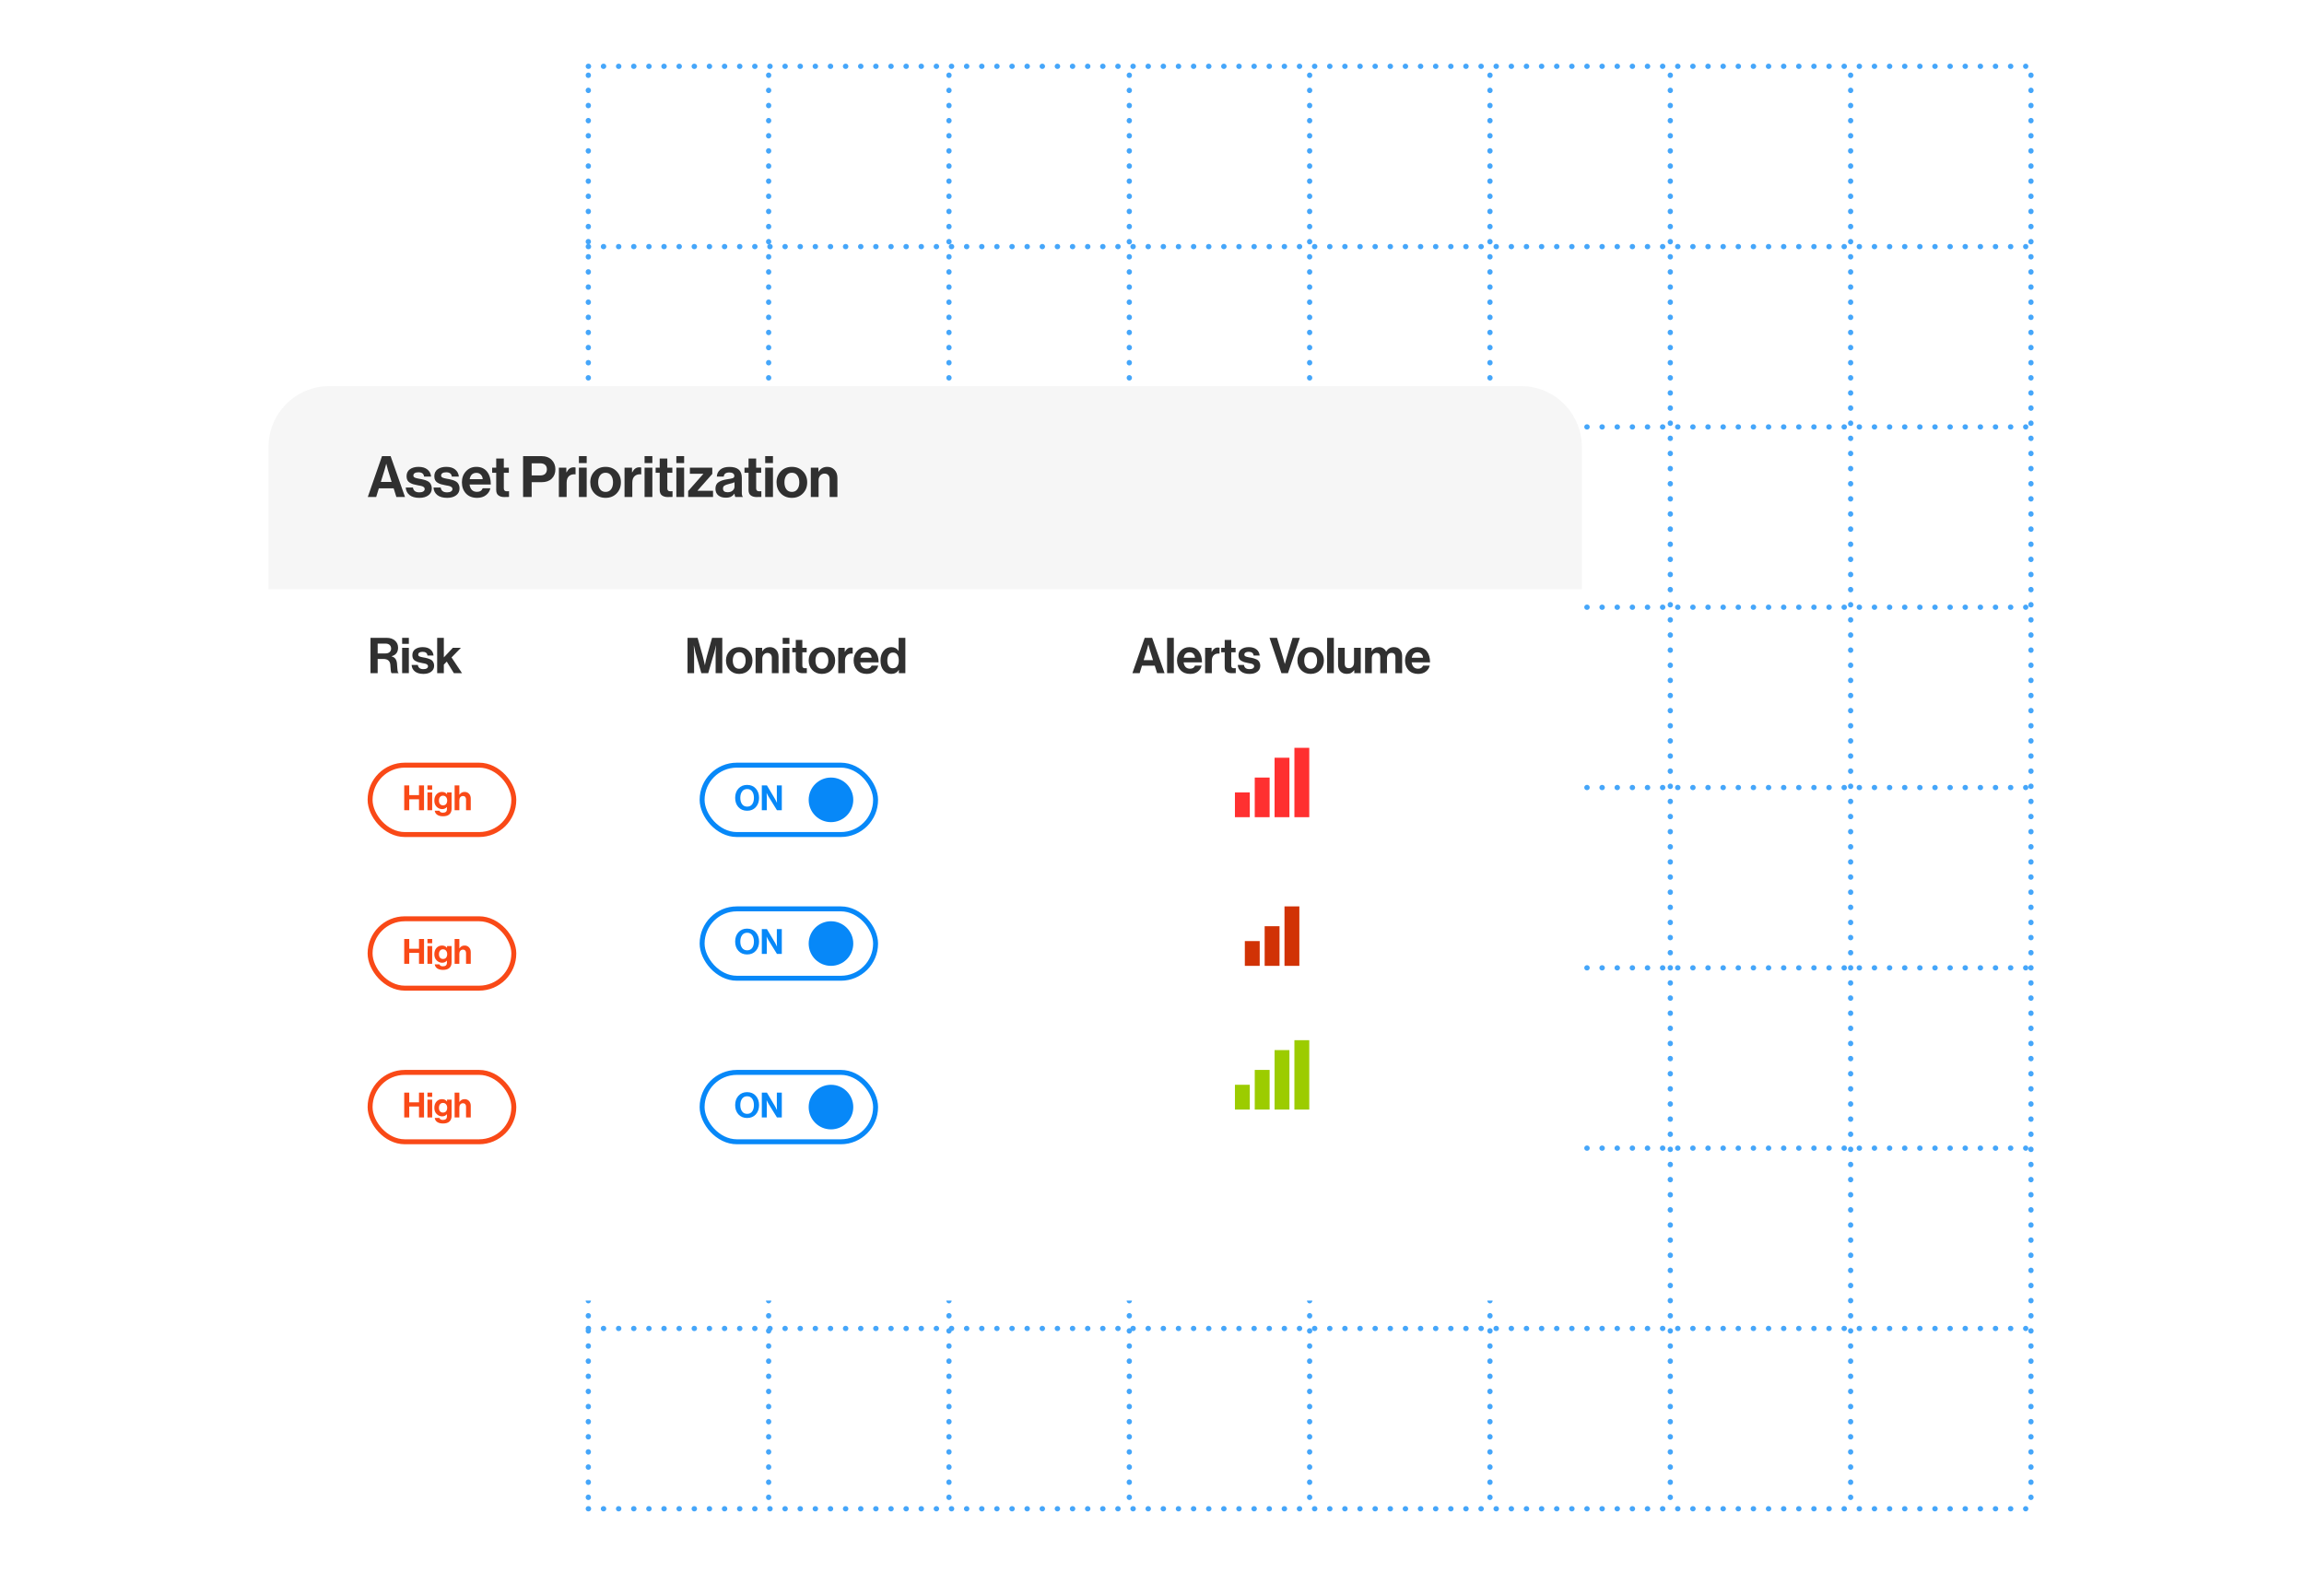 <svg width="635" height="440" viewBox="0 0 635 440" fill="none" xmlns="http://www.w3.org/2000/svg">
<g opacity="0.75">
<line x1="162.144" y1="18.275" x2="558.299" y2="18.275" stroke="#0788F8" stroke-width="1.451" stroke-linecap="round" stroke-dasharray="0.05 4.12"/>
<line x1="162.144" y1="67.975" x2="558.299" y2="67.975" stroke="#0788F8" stroke-width="1.451" stroke-linecap="round" stroke-dasharray="0.05 4.12"/>
<line x1="162.144" y1="117.676" x2="558.299" y2="117.676" stroke="#0788F8" stroke-width="1.451" stroke-linecap="round" stroke-dasharray="0.05 4.12"/>
<line x1="162.144" y1="167.376" x2="558.299" y2="167.376" stroke="#0788F8" stroke-width="1.451" stroke-linecap="round" stroke-dasharray="0.05 4.12"/>
<line x1="162.144" y1="217.077" x2="558.299" y2="217.078" stroke="#0788F8" stroke-width="1.451" stroke-linecap="round" stroke-dasharray="0.05 4.12"/>
<line x1="162.144" y1="266.778" x2="558.299" y2="266.778" stroke="#0788F8" stroke-width="1.451" stroke-linecap="round" stroke-dasharray="0.05 4.12"/>
<line x1="162.144" y1="316.479" x2="558.299" y2="316.479" stroke="#0788F8" stroke-width="1.451" stroke-linecap="round" stroke-dasharray="0.05 4.12"/>
<line x1="162.144" y1="366.179" x2="558.299" y2="366.179" stroke="#0788F8" stroke-width="1.451" stroke-linecap="round" stroke-dasharray="0.05 4.12"/>
<line x1="162.144" y1="415.88" x2="558.299" y2="415.88" stroke="#0788F8" stroke-width="1.451" stroke-linecap="round" stroke-dasharray="0.05 4.12"/>
<line x1="559.75" y1="20.72" x2="559.75" y2="415.881" stroke="#0788F8" stroke-width="1.451" stroke-linecap="round" stroke-dasharray="0.05 4.12"/>
<line x1="510.049" y1="20.72" x2="510.049" y2="415.881" stroke="#0788F8" stroke-width="1.451" stroke-linecap="round" stroke-dasharray="0.05 4.12"/>
<line x1="460.348" y1="20.72" x2="460.348" y2="415.881" stroke="#0788F8" stroke-width="1.451" stroke-linecap="round" stroke-dasharray="0.05 4.12"/>
<line x1="410.648" y1="20.72" x2="410.648" y2="415.881" stroke="#0788F8" stroke-width="1.451" stroke-linecap="round" stroke-dasharray="0.05 4.12"/>
<line x1="360.947" y1="20.72" x2="360.947" y2="415.881" stroke="#0788F8" stroke-width="1.451" stroke-linecap="round" stroke-dasharray="0.05 4.12"/>
<line x1="311.246" y1="20.72" x2="311.246" y2="415.881" stroke="#0788F8" stroke-width="1.451" stroke-linecap="round" stroke-dasharray="0.05 4.12"/>
<line x1="261.546" y1="20.72" x2="261.546" y2="415.881" stroke="#0788F8" stroke-width="1.451" stroke-linecap="round" stroke-dasharray="0.05 4.12"/>
<line x1="211.845" y1="20.72" x2="211.845" y2="415.881" stroke="#0788F8" stroke-width="1.451" stroke-linecap="round" stroke-dasharray="0.05 4.12"/>
<line x1="162.145" y1="20.72" x2="162.145" y2="415.881" stroke="#0788F8" stroke-width="1.451" stroke-linecap="round" stroke-dasharray="0.05 4.12"/>
</g>
<g filter="url(#filter0_d_960_1417)">
<path d="M419.176 106.419H90.793C81.519 106.419 74 113.938 74 123.212V336.858C74 346.132 81.519 353.651 90.793 353.651H419.176C428.451 353.651 435.969 346.132 435.969 336.858V123.212C435.969 113.938 428.451 106.419 419.176 106.419Z" fill="white"/>
</g>
<path d="M125.088 185.551L123.127 182.365L122.324 183.196V185.551H120.486V175.816H122.324V181.208L124.802 178.567H127.021L124.448 181.222L127.334 185.551H125.088Z" fill="#303030"/>
<path d="M116.71 185.756C115.711 185.756 114.931 185.538 114.368 185.102C113.805 184.657 113.496 184.054 113.442 183.291H115.157C115.275 184.063 115.784 184.448 116.682 184.448C117.091 184.448 117.404 184.376 117.622 184.231C117.849 184.085 117.962 183.89 117.962 183.645C117.962 183.554 117.944 183.473 117.908 183.4C117.881 183.327 117.826 183.264 117.744 183.209C117.672 183.146 117.604 183.096 117.54 183.06C117.486 183.023 117.386 182.987 117.241 182.951C117.095 182.914 116.982 182.887 116.9 182.869C116.828 182.851 116.696 182.828 116.505 182.801C116.324 182.765 116.197 182.737 116.124 182.719C115.743 182.647 115.43 182.574 115.185 182.501C114.949 182.42 114.699 182.306 114.436 182.161C114.173 182.007 113.973 181.803 113.837 181.548C113.71 181.285 113.646 180.972 113.646 180.609C113.646 179.883 113.909 179.329 114.436 178.948C114.971 178.567 115.657 178.376 116.492 178.376C117.39 178.376 118.094 178.585 118.602 179.002C119.12 179.411 119.415 179.974 119.487 180.691H117.812C117.74 180.01 117.291 179.669 116.465 179.669C116.092 179.669 115.797 179.738 115.58 179.874C115.371 180.01 115.266 180.2 115.266 180.446C115.266 180.527 115.28 180.604 115.307 180.677C115.344 180.741 115.398 180.8 115.471 180.854C115.552 180.899 115.629 180.94 115.702 180.977C115.775 181.004 115.879 181.036 116.015 181.072C116.151 181.099 116.269 181.126 116.369 181.154C116.469 181.172 116.605 181.199 116.778 181.235C116.95 181.262 117.086 181.285 117.186 181.303C117.477 181.367 117.713 181.426 117.894 181.48C118.085 181.526 118.303 181.607 118.548 181.725C118.793 181.834 118.983 181.961 119.12 182.107C119.265 182.243 119.387 182.433 119.487 182.678C119.596 182.914 119.651 183.191 119.651 183.509C119.651 184.199 119.378 184.748 118.834 185.156C118.298 185.556 117.59 185.756 116.71 185.756Z" fill="#303030"/>
<path d="M110.833 185.551V178.567H112.684V185.551H110.833ZM110.833 177.477V175.816H112.684V177.477H110.833Z" fill="#303030"/>
<path d="M102.114 185.551V175.816H106.58C107.515 175.816 108.268 176.066 108.84 176.565C109.421 177.064 109.711 177.718 109.711 178.526C109.711 179.769 109.117 180.555 107.928 180.881V180.922C108.39 181.058 108.735 181.276 108.962 181.576C109.198 181.866 109.348 182.302 109.412 182.883C109.43 183.101 109.448 183.359 109.466 183.659C109.493 183.949 109.511 184.181 109.521 184.353C109.539 184.526 109.557 184.698 109.575 184.871C109.602 185.043 109.634 185.179 109.67 185.279C109.716 185.37 109.77 185.429 109.834 185.456V185.551H107.941C107.905 185.533 107.873 185.501 107.846 185.456C107.819 185.402 107.796 185.329 107.778 185.238C107.76 185.147 107.741 185.057 107.723 184.966C107.714 184.866 107.701 184.744 107.682 184.598C107.673 184.444 107.664 184.312 107.655 184.203C107.646 184.085 107.633 183.936 107.614 183.754C107.605 183.564 107.596 183.414 107.587 183.305C107.505 182.197 106.87 181.644 105.681 181.644H104.088V185.551H102.114ZM104.088 177.409V180.119H106.185C106.702 180.119 107.097 179.996 107.369 179.751C107.651 179.506 107.791 179.184 107.791 178.785C107.791 178.376 107.66 178.045 107.397 177.791C107.133 177.536 106.748 177.409 106.239 177.409H104.088Z" fill="#303030"/>
<path d="M245.627 185.756C244.747 185.756 244.034 185.424 243.49 184.762C242.945 184.09 242.673 183.191 242.673 182.066C242.673 180.977 242.95 180.092 243.503 179.411C244.066 178.721 244.783 178.376 245.655 178.376C246.526 178.376 247.184 178.721 247.629 179.411H247.67V175.816H249.521V185.551H247.738V184.639H247.711C247.257 185.383 246.562 185.756 245.627 185.756ZM246.036 184.203C246.58 184.203 246.993 184.017 247.275 183.645C247.565 183.273 247.711 182.76 247.711 182.107C247.711 180.618 247.17 179.874 246.09 179.874C245.591 179.874 245.21 180.073 244.947 180.473C244.683 180.872 244.552 181.403 244.552 182.066C244.552 182.747 244.679 183.273 244.933 183.645C245.196 184.017 245.564 184.203 246.036 184.203Z" fill="#303030"/>
<path d="M238.888 185.756C237.763 185.756 236.878 185.411 236.233 184.721C235.589 184.022 235.267 183.132 235.267 182.052C235.267 181.008 235.589 180.137 236.233 179.438C236.878 178.73 237.704 178.376 238.711 178.376C239.81 178.376 240.658 178.757 241.257 179.52C241.856 180.282 242.156 181.303 242.156 182.583H237.091C237.164 183.137 237.35 183.568 237.649 183.877C237.949 184.176 238.357 184.326 238.875 184.326C239.555 184.326 240.005 184.04 240.223 183.468H242.047C241.911 184.122 241.566 184.666 241.012 185.102C240.459 185.538 239.751 185.756 238.888 185.756ZM238.739 179.806C237.84 179.806 237.3 180.305 237.118 181.303H240.223C240.195 180.859 240.046 180.5 239.773 180.228C239.501 179.946 239.156 179.806 238.739 179.806Z" fill="#303030"/>
<path d="M232.817 178.567V179.684H232.858C233.076 179.275 233.316 178.976 233.579 178.785C233.843 178.585 234.174 178.485 234.573 178.485C234.764 178.485 234.909 178.504 235.009 178.54V180.16H234.968C234.342 180.097 233.838 180.233 233.457 180.569C233.076 180.904 232.885 181.431 232.885 182.148V185.552H231.033V178.567H232.817Z" fill="#303030"/>
<path d="M229.151 184.707C228.47 185.406 227.595 185.756 226.523 185.756C225.452 185.756 224.576 185.406 223.896 184.707C223.215 183.999 222.875 183.119 222.875 182.066C222.875 181.013 223.215 180.137 223.896 179.438C224.576 178.73 225.452 178.376 226.523 178.376C227.595 178.376 228.47 178.73 229.151 179.438C229.832 180.137 230.172 181.013 230.172 182.066C230.172 183.119 229.832 183.999 229.151 184.707ZM226.523 184.34C227.077 184.34 227.508 184.135 227.817 183.727C228.135 183.309 228.293 182.756 228.293 182.066C228.293 181.376 228.135 180.822 227.817 180.405C227.508 179.987 227.077 179.778 226.523 179.778C225.961 179.778 225.525 179.987 225.216 180.405C224.908 180.813 224.753 181.367 224.753 182.066C224.753 182.756 224.908 183.309 225.216 183.727C225.525 184.135 225.961 184.34 226.523 184.34Z" fill="#303030"/>
<path d="M218.353 179.793V178.567H219.319V176.389H221.13V178.567H222.328V179.793H221.13V183.496C221.13 183.959 221.362 184.19 221.824 184.19L222.369 184.177V185.538C222.088 185.556 221.702 185.565 221.212 185.565C220.676 185.565 220.227 185.438 219.864 185.184C219.501 184.921 219.319 184.49 219.319 183.891V179.793H218.353Z" fill="#303030"/>
<path d="M215.716 185.551V178.567H217.568V185.551H215.716ZM215.716 177.477V175.816H217.568V177.477H215.716Z" fill="#303030"/>
<path d="M210.054 178.567V179.52H210.095C210.576 178.757 211.266 178.376 212.164 178.376C212.881 178.376 213.462 178.621 213.907 179.111C214.352 179.592 214.574 180.219 214.574 180.99V185.551H212.723V181.262C212.723 180.881 212.614 180.573 212.396 180.337C212.187 180.101 211.892 179.983 211.511 179.983C211.102 179.983 210.762 180.132 210.49 180.432C210.226 180.731 210.095 181.117 210.095 181.589V185.551H208.243V178.567H210.054Z" fill="#303030"/>
<path d="M206.362 184.707C205.681 185.406 204.805 185.756 203.734 185.756C202.663 185.756 201.787 185.406 201.106 184.707C200.425 183.999 200.085 183.119 200.085 182.066C200.085 181.013 200.425 180.137 201.106 179.438C201.787 178.73 202.663 178.376 203.734 178.376C204.805 178.376 205.681 178.73 206.362 179.438C207.042 180.137 207.383 181.013 207.383 182.066C207.383 183.119 207.042 183.999 206.362 184.707ZM203.734 184.34C204.288 184.34 204.719 184.135 205.027 183.727C205.345 183.309 205.504 182.756 205.504 182.066C205.504 181.376 205.345 180.822 205.027 180.405C204.719 179.987 204.288 179.778 203.734 179.778C203.171 179.778 202.735 179.987 202.427 180.405C202.118 180.813 201.964 181.367 201.964 182.066C201.964 182.756 202.118 183.309 202.427 183.727C202.735 184.135 203.171 184.34 203.734 184.34Z" fill="#303030"/>
<path d="M189.486 185.551V175.816H192.263L193.639 180.704C193.738 181.067 193.838 181.471 193.938 181.916C194.047 182.352 194.129 182.697 194.183 182.951L194.251 183.332H194.278C194.451 182.397 194.651 181.521 194.878 180.704L196.253 175.816H199.071V185.551H197.233V179.969L197.315 177.954H197.287C197.142 178.716 197.002 179.334 196.865 179.806L195.191 185.551H193.298L191.664 179.806L191.242 177.954H191.215C191.269 178.771 191.297 179.443 191.297 179.969V185.551H189.486Z" fill="#303030"/>
<path d="M390.865 185.756C389.74 185.756 388.855 185.411 388.21 184.721C387.566 184.022 387.244 183.132 387.244 182.052C387.244 181.008 387.566 180.137 388.21 179.438C388.855 178.73 389.681 178.376 390.688 178.376C391.787 178.376 392.635 178.757 393.234 179.52C393.834 180.282 394.133 181.303 394.133 182.583H389.068C389.141 183.137 389.327 183.568 389.626 183.877C389.926 184.176 390.334 184.326 390.852 184.326C391.533 184.326 391.982 184.04 392.2 183.468H394.024C393.888 184.122 393.543 184.666 392.989 185.102C392.436 185.538 391.728 185.756 390.865 185.756ZM390.716 179.806C389.817 179.806 389.277 180.305 389.095 181.303H392.2C392.172 180.859 392.023 180.5 391.75 180.228C391.478 179.946 391.133 179.806 390.716 179.806Z" fill="#303030"/>
<path d="M376.229 185.551V178.567H378.013V179.506H378.053C378.498 178.753 379.174 178.376 380.082 178.376C380.518 178.376 380.904 178.489 381.239 178.716C381.584 178.934 381.843 179.229 382.016 179.601H382.043C382.551 178.784 383.25 178.376 384.14 178.376C384.866 178.376 385.428 178.598 385.828 179.043C386.236 179.479 386.441 180.082 386.441 180.854V185.551H384.589V181.167C384.589 180.368 384.23 179.969 383.513 179.969C383.123 179.969 382.814 180.11 382.587 180.391C382.37 180.663 382.261 181.031 382.261 181.494V185.551H380.409V181.167C380.409 180.368 380.05 179.969 379.333 179.969C378.961 179.969 378.657 180.11 378.421 180.391C378.194 180.663 378.081 181.031 378.081 181.494V185.551H376.229Z" fill="#303030"/>
<path d="M375.031 185.551H373.248V184.734H373.207C372.953 185.079 372.671 185.333 372.363 185.497C372.063 185.66 371.677 185.742 371.205 185.742C370.443 185.742 369.848 185.515 369.422 185.061C368.995 184.607 368.782 183.994 368.782 183.223V178.566H370.62V182.91C370.62 183.754 371.006 184.176 371.777 184.176C372.204 184.176 372.544 184.031 372.798 183.74C373.052 183.45 373.18 183.069 373.18 182.597V178.566H375.031V185.551Z" fill="#303030"/>
<path d="M365.765 185.551V175.816H367.617V185.551H365.765Z" fill="#303030"/>
<path d="M363.856 184.707C363.176 185.406 362.3 185.756 361.229 185.756C360.157 185.756 359.282 185.406 358.601 184.707C357.92 183.999 357.58 183.119 357.58 182.066C357.58 181.013 357.92 180.137 358.601 179.438C359.282 178.73 360.157 178.376 361.229 178.376C362.3 178.376 363.176 178.73 363.856 179.438C364.537 180.137 364.877 181.013 364.877 182.066C364.877 183.119 364.537 183.999 363.856 184.707ZM361.229 184.34C361.782 184.34 362.213 184.135 362.522 183.727C362.84 183.309 362.999 182.756 362.999 182.066C362.999 181.376 362.84 180.822 362.522 180.405C362.213 179.987 361.782 179.778 361.229 179.778C360.666 179.778 360.23 179.987 359.921 180.405C359.613 180.813 359.459 181.367 359.459 182.066C359.459 182.756 359.613 183.309 359.921 183.727C360.23 184.135 360.666 184.34 361.229 184.34Z" fill="#303030"/>
<path d="M353.17 185.551L349.889 175.816H351.958L353.674 181.453L354.096 183.005H354.123C354.277 182.388 354.418 181.871 354.545 181.453L356.247 175.816H358.249L354.967 185.551H353.17Z" fill="#303030"/>
<path d="M344.398 185.756C343.399 185.756 342.619 185.538 342.056 185.102C341.493 184.657 341.184 184.054 341.13 183.291H342.845C342.963 184.063 343.472 184.448 344.37 184.448C344.779 184.448 345.092 184.376 345.31 184.231C345.537 184.085 345.65 183.89 345.65 183.645C345.65 183.554 345.632 183.473 345.596 183.4C345.569 183.327 345.514 183.264 345.432 183.209C345.36 183.146 345.292 183.096 345.228 183.06C345.174 183.023 345.074 182.987 344.929 182.951C344.783 182.914 344.67 182.887 344.588 182.869C344.516 182.851 344.384 182.828 344.193 182.801C344.012 182.765 343.885 182.737 343.812 182.719C343.431 182.647 343.118 182.574 342.873 182.501C342.637 182.42 342.387 182.306 342.124 182.161C341.861 182.007 341.661 181.803 341.525 181.548C341.398 181.285 341.334 180.972 341.334 180.609C341.334 179.883 341.597 179.329 342.124 178.948C342.659 178.567 343.345 178.376 344.18 178.376C345.078 178.376 345.782 178.585 346.29 179.002C346.808 179.411 347.103 179.974 347.175 180.691H345.5C345.428 180.01 344.979 179.669 344.153 179.669C343.78 179.669 343.485 179.738 343.268 179.874C343.059 180.01 342.954 180.2 342.954 180.446C342.954 180.527 342.968 180.604 342.995 180.677C343.032 180.741 343.086 180.8 343.159 180.854C343.24 180.899 343.317 180.94 343.39 180.977C343.463 181.004 343.567 181.036 343.703 181.072C343.839 181.099 343.957 181.126 344.057 181.154C344.157 181.172 344.293 181.199 344.466 181.235C344.638 181.262 344.774 181.285 344.874 181.303C345.165 181.367 345.401 181.426 345.582 181.48C345.773 181.526 345.991 181.607 346.236 181.725C346.481 181.834 346.671 181.961 346.808 182.107C346.953 182.243 347.075 182.433 347.175 182.678C347.284 182.914 347.339 183.191 347.339 183.509C347.339 184.199 347.066 184.748 346.522 185.156C345.986 185.556 345.278 185.756 344.398 185.756Z" fill="#303030"/>
<path d="M336.57 179.793V178.567H337.537V176.389H339.347V178.567H340.546V179.793H339.347V183.496C339.347 183.959 339.579 184.19 340.042 184.19L340.586 184.177V185.538C340.305 185.556 339.919 185.565 339.429 185.565C338.894 185.565 338.444 185.438 338.081 185.184C337.718 184.921 337.537 184.49 337.537 183.891V179.793H336.57Z" fill="#303030"/>
<path d="M333.922 178.567V179.684H333.963C334.18 179.275 334.421 178.976 334.684 178.785C334.947 178.585 335.279 178.485 335.678 178.485C335.869 178.485 336.014 178.504 336.114 178.54V180.16H336.073C335.447 180.097 334.943 180.233 334.562 180.569C334.18 180.904 333.99 181.431 333.99 182.148V185.552H332.138V178.567H333.922Z" fill="#303030"/>
<path d="M328.014 185.756C326.888 185.756 326.003 185.411 325.359 184.721C324.714 184.022 324.392 183.132 324.392 182.052C324.392 181.008 324.714 180.137 325.359 179.438C326.003 178.73 326.829 178.376 327.837 178.376C328.935 178.376 329.784 178.757 330.383 179.52C330.982 180.282 331.281 181.303 331.281 182.583H326.217C326.289 183.137 326.475 183.568 326.775 183.877C327.074 184.176 327.483 184.326 328 184.326C328.681 184.326 329.13 184.04 329.348 183.468H331.173C331.036 184.122 330.691 184.666 330.138 185.102C329.584 185.538 328.876 185.756 328.014 185.756ZM327.864 179.806C326.965 179.806 326.425 180.305 326.244 181.303H329.348C329.321 180.859 329.171 180.5 328.899 180.228C328.626 179.946 328.282 179.806 327.864 179.806Z" fill="#303030"/>
<path d="M321.662 185.551V175.816H323.513V185.551H321.662Z" fill="#303030"/>
<path d="M312.101 185.551L315.491 175.816H317.534L320.965 185.551H318.909L318.255 183.482H314.742L314.103 185.551H312.101ZM316.077 179.166L315.205 181.971H317.779L316.907 179.166L316.512 177.668H316.485C316.322 178.322 316.186 178.821 316.077 179.166Z" fill="#303030"/>
<path d="M419.176 106.419H90.793C81.519 106.419 74 113.938 74 123.212V162.422H435.969V123.212C435.969 113.938 428.451 106.419 419.176 106.419Z" fill="#F6F6F6"/>
<path d="M225.562 128.907V130.01H225.609C226.166 129.128 226.964 128.687 228.004 128.687C228.834 128.687 229.507 128.97 230.022 129.538C230.536 130.094 230.794 130.819 230.794 131.712V136.991H228.651V132.027C228.651 131.586 228.524 131.229 228.272 130.956C228.031 130.683 227.689 130.546 227.248 130.546C226.775 130.546 226.381 130.719 226.066 131.066C225.761 131.413 225.609 131.859 225.609 132.406V136.991H223.466V128.907H225.562Z" fill="#303030"/>
<path d="M221.288 136.014C220.5 136.823 219.486 137.228 218.246 137.228C217.007 137.228 215.993 136.823 215.205 136.014C214.417 135.195 214.023 134.176 214.023 132.957C214.023 131.738 214.417 130.725 215.205 129.916C215.993 129.096 217.007 128.687 218.246 128.687C219.486 128.687 220.5 129.096 221.288 129.916C222.076 130.725 222.47 131.738 222.47 132.957C222.47 134.176 222.076 135.195 221.288 136.014ZM218.246 135.589C218.887 135.589 219.386 135.353 219.743 134.88C220.111 134.397 220.295 133.756 220.295 132.957C220.295 132.159 220.111 131.518 219.743 131.035C219.386 130.551 218.887 130.31 218.246 130.31C217.595 130.31 217.091 130.551 216.733 131.035C216.376 131.507 216.198 132.148 216.198 132.957C216.198 133.756 216.376 134.397 216.733 134.88C217.091 135.353 217.595 135.589 218.246 135.589Z" fill="#303030"/>
<path d="M210.893 136.991V128.907H213.036V136.991H210.893ZM210.893 127.646V125.724H213.036V127.646H210.893Z" fill="#303030"/>
<path d="M205.188 130.325V128.907H206.306V126.386H208.402V128.907H209.789V130.325H208.402V134.612C208.402 135.148 208.67 135.416 209.206 135.416L209.836 135.4V136.976C209.511 136.997 209.064 137.007 208.497 137.007C207.877 137.007 207.357 136.86 206.937 136.566C206.516 136.261 206.306 135.762 206.306 135.069V130.325H205.188Z" fill="#303030"/>
<path d="M202.671 136.991C202.566 136.855 202.482 136.555 202.418 136.093H202.387C202.156 136.44 201.862 136.708 201.504 136.897C201.147 137.086 200.648 137.18 200.007 137.18C199.156 137.18 198.474 136.965 197.959 136.534C197.444 136.104 197.187 135.494 197.187 134.706C197.187 133.887 197.47 133.288 198.038 132.91C198.605 132.521 199.403 132.253 200.433 132.106C201.189 132.001 201.704 131.896 201.977 131.791C202.25 131.675 202.387 131.476 202.387 131.192C202.387 130.898 202.271 130.667 202.04 130.499C201.809 130.32 201.473 130.231 201.032 130.231C200.055 130.231 199.535 130.609 199.472 131.365H197.565C197.596 130.598 197.906 129.963 198.495 129.459C199.083 128.954 199.934 128.702 201.047 128.702C203.317 128.702 204.451 129.695 204.451 131.681V135.794C204.451 136.403 204.546 136.776 204.735 136.913V136.991H202.671ZM200.527 135.683C201.116 135.683 201.578 135.531 201.914 135.226C202.261 134.922 202.434 134.559 202.434 134.139V132.926C202.203 133.062 201.704 133.22 200.937 133.398C200.328 133.535 199.897 133.692 199.645 133.871C199.393 134.039 199.267 134.302 199.267 134.659C199.267 135.342 199.687 135.683 200.527 135.683Z" fill="#303030"/>
<path d="M189.664 136.992V135.353L193.824 130.641V130.593H190.137V128.907H196.314V130.625L192.249 135.227V135.274H196.519V136.992H189.664Z" fill="#303030"/>
<path d="M186.408 136.991V128.907H188.551V136.991H186.408ZM186.408 127.646V125.724H188.551V127.646H186.408Z" fill="#303030"/>
<path d="M180.703 130.325V128.907H181.822V126.386H183.917V128.907H185.304V130.325H183.917V134.612C183.917 135.148 184.185 135.416 184.721 135.416L185.352 135.4V136.976C185.026 136.997 184.579 137.007 184.012 137.007C183.392 137.007 182.872 136.86 182.452 136.566C182.032 136.261 181.822 135.762 181.822 135.069V130.325H180.703Z" fill="#303030"/>
<path d="M177.651 136.991V128.907H179.794V136.991H177.651ZM177.651 127.646V125.724H179.794V127.646H177.651Z" fill="#303030"/>
<path d="M174.19 128.907V130.199H174.238C174.49 129.727 174.768 129.38 175.073 129.159C175.378 128.928 175.761 128.812 176.223 128.812C176.444 128.812 176.612 128.834 176.728 128.876V130.751H176.68C175.955 130.677 175.372 130.835 174.931 131.224C174.49 131.612 174.269 132.222 174.269 133.052V136.991H172.126V128.907H174.19Z" fill="#303030"/>
<path d="M169.948 136.014C169.16 136.823 168.146 137.228 166.906 137.228C165.667 137.228 164.653 136.823 163.865 136.014C163.077 135.195 162.683 134.176 162.683 132.957C162.683 131.738 163.077 130.725 163.865 129.916C164.653 129.096 165.667 128.687 166.906 128.687C168.146 128.687 169.16 129.096 169.948 129.916C170.736 130.725 171.13 131.738 171.13 132.957C171.13 134.176 170.736 135.195 169.948 136.014ZM166.906 135.589C167.547 135.589 168.046 135.353 168.404 134.88C168.771 134.397 168.955 133.756 168.955 132.957C168.955 132.159 168.771 131.518 168.404 131.035C168.046 130.551 167.547 130.31 166.906 130.31C166.255 130.31 165.751 130.551 165.394 131.035C165.036 131.507 164.858 132.148 164.858 132.957C164.858 133.756 165.036 134.397 165.394 134.88C165.751 135.353 166.255 135.589 166.906 135.589Z" fill="#303030"/>
<path d="M159.553 136.991V128.907H161.696V136.991H159.553ZM159.553 127.646V125.724H161.696V127.646H159.553Z" fill="#303030"/>
<path d="M156.092 128.907V130.199H156.14C156.392 129.727 156.67 129.38 156.975 129.159C157.279 128.928 157.663 128.812 158.125 128.812C158.346 128.812 158.514 128.834 158.629 128.876V130.751H158.582C157.857 130.677 157.274 130.835 156.833 131.224C156.392 131.612 156.171 132.222 156.171 133.052V136.991H154.028V128.907H156.092Z" fill="#303030"/>
<path d="M144.167 136.991V125.724H149.116C150.398 125.724 151.38 126.076 152.063 126.779C152.735 127.473 153.071 128.329 153.071 129.348C153.071 130.42 152.735 131.281 152.063 131.933C151.39 132.584 150.471 132.91 149.305 132.91H146.531V136.991H144.167ZM146.531 127.709V131.05H148.895C149.483 131.05 149.935 130.903 150.25 130.609C150.566 130.304 150.723 129.889 150.723 129.364C150.723 128.839 150.566 128.434 150.25 128.151C149.935 127.856 149.494 127.709 148.927 127.709H146.531Z" fill="#303030"/>
<path d="M135.642 130.325V128.907H136.761V126.386H138.857V128.907H140.244V130.325H138.857V134.612C138.857 135.148 139.125 135.416 139.661 135.416L140.291 135.4V136.976C139.965 136.997 139.519 137.007 138.951 137.007C138.332 137.007 137.812 136.86 137.391 136.566C136.971 136.261 136.761 135.762 136.761 135.069V130.325H135.642Z" fill="#303030"/>
<path d="M131.495 137.228C130.192 137.228 129.168 136.829 128.422 136.03C127.676 135.221 127.303 134.192 127.303 132.941C127.303 131.733 127.676 130.725 128.422 129.916C129.168 129.096 130.124 128.687 131.29 128.687C132.561 128.687 133.543 129.128 134.237 130.01C134.93 130.893 135.277 132.075 135.277 133.556H129.414C129.498 134.197 129.714 134.696 130.061 135.053C130.407 135.4 130.88 135.573 131.479 135.573C132.267 135.573 132.787 135.242 133.039 134.58H135.151C134.993 135.337 134.594 135.967 133.953 136.471C133.312 136.976 132.493 137.228 131.495 137.228ZM131.321 130.341C130.281 130.341 129.656 130.919 129.446 132.075H133.039C133.007 131.56 132.834 131.145 132.519 130.83C132.204 130.504 131.805 130.341 131.321 130.341Z" fill="#303030"/>
<path d="M123.249 137.228C122.093 137.228 121.19 136.976 120.538 136.471C119.887 135.957 119.53 135.258 119.467 134.375H121.452C121.589 135.268 122.177 135.715 123.217 135.715C123.69 135.715 124.053 135.631 124.305 135.463C124.567 135.295 124.699 135.069 124.699 134.785C124.699 134.68 124.678 134.586 124.636 134.502C124.604 134.418 124.541 134.344 124.447 134.281C124.363 134.207 124.284 134.15 124.21 134.108C124.147 134.066 124.032 134.024 123.864 133.982C123.695 133.939 123.564 133.908 123.47 133.887C123.386 133.866 123.233 133.84 123.013 133.808C122.802 133.766 122.655 133.735 122.571 133.714C122.13 133.63 121.768 133.546 121.484 133.461C121.211 133.367 120.922 133.236 120.617 133.068C120.313 132.889 120.081 132.653 119.924 132.358C119.777 132.054 119.703 131.691 119.703 131.271C119.703 130.431 120.008 129.79 120.617 129.348C121.237 128.907 122.03 128.687 122.997 128.687C124.037 128.687 124.851 128.928 125.439 129.411C126.038 129.884 126.38 130.536 126.464 131.366H124.525C124.441 130.578 123.921 130.184 122.965 130.184C122.535 130.184 122.193 130.262 121.941 130.42C121.699 130.578 121.578 130.798 121.578 131.082C121.578 131.176 121.594 131.266 121.626 131.35C121.668 131.423 121.731 131.492 121.815 131.555C121.909 131.607 121.999 131.654 122.083 131.696C122.167 131.728 122.288 131.765 122.445 131.807C122.603 131.838 122.739 131.87 122.855 131.901C122.971 131.922 123.128 131.954 123.328 131.996C123.527 132.027 123.685 132.054 123.8 132.075C124.137 132.148 124.41 132.217 124.62 132.28C124.841 132.332 125.093 132.427 125.376 132.563C125.66 132.689 125.881 132.836 126.038 133.004C126.206 133.162 126.348 133.383 126.464 133.666C126.59 133.939 126.653 134.26 126.653 134.628C126.653 135.426 126.338 136.062 125.707 136.534C125.087 136.997 124.268 137.228 123.249 137.228Z" fill="#303030"/>
<path d="M115.6 137.228C114.444 137.228 113.541 136.976 112.889 136.471C112.238 135.957 111.881 135.258 111.818 134.375H113.803C113.94 135.268 114.528 135.715 115.568 135.715C116.041 135.715 116.404 135.631 116.656 135.463C116.919 135.295 117.05 135.069 117.05 134.785C117.05 134.68 117.029 134.586 116.987 134.502C116.955 134.418 116.892 134.344 116.798 134.281C116.714 134.207 116.635 134.15 116.561 134.108C116.498 134.066 116.383 134.024 116.215 133.982C116.047 133.939 115.915 133.908 115.821 133.887C115.737 133.866 115.584 133.84 115.364 133.808C115.154 133.766 115.006 133.735 114.922 133.714C114.481 133.63 114.119 133.546 113.835 133.461C113.562 133.367 113.273 133.236 112.968 133.068C112.664 132.889 112.432 132.653 112.275 132.358C112.128 132.054 112.054 131.691 112.054 131.271C112.054 130.431 112.359 129.79 112.968 129.348C113.588 128.907 114.381 128.687 115.348 128.687C116.388 128.687 117.202 128.928 117.79 129.411C118.389 129.884 118.731 130.536 118.815 131.366H116.876C116.792 130.578 116.272 130.184 115.316 130.184C114.886 130.184 114.544 130.262 114.292 130.42C114.05 130.578 113.93 130.798 113.93 131.082C113.93 131.176 113.945 131.266 113.977 131.35C114.019 131.423 114.082 131.492 114.166 131.555C114.261 131.607 114.35 131.654 114.434 131.696C114.518 131.728 114.639 131.765 114.796 131.807C114.954 131.838 115.09 131.87 115.206 131.901C115.322 131.922 115.479 131.954 115.679 131.996C115.878 132.027 116.036 132.054 116.152 132.075C116.488 132.148 116.761 132.217 116.971 132.28C117.192 132.332 117.444 132.427 117.727 132.563C118.011 132.689 118.232 132.836 118.389 133.004C118.557 133.162 118.699 133.383 118.815 133.666C118.941 133.939 119.004 134.26 119.004 134.628C119.004 135.426 118.689 136.062 118.058 136.534C117.439 136.997 116.619 137.228 115.6 137.228Z" fill="#303030"/>
<path d="M101.365 136.991L105.289 125.724H107.653L111.624 136.991H109.245L108.488 134.596H104.422L103.682 136.991H101.365ZM105.967 129.6L104.958 132.847H107.937L106.928 129.6L106.471 127.867H106.44C106.25 128.623 106.093 129.201 105.967 129.6Z" fill="#303030"/>
<path d="M340.355 218.425H344.453V225.254H340.355V218.425Z" fill="#FF3030"/>
<path d="M345.819 214.327H349.917V225.255H345.819V214.327Z" fill="#FF3030"/>
<path d="M351.282 208.863H355.38V225.254H351.282V208.863Z" fill="#FF3030"/>
<path d="M356.746 206.132H360.844V225.255H356.746V206.132Z" fill="#FF3030"/>
<path d="M343.086 259.402H347.184V266.232H343.086V259.402Z" fill="#D13205"/>
<path d="M348.55 255.305H352.648V266.232H348.55V255.305Z" fill="#D13205"/>
<path d="M354.014 249.841H358.112V266.232H354.014V249.841Z" fill="#D13205"/>
<path d="M340.355 299.014H344.453V305.843H340.355V299.014Z" fill="#9CCC00"/>
<path d="M345.819 294.916H349.917V305.843H345.819V294.916Z" fill="#9CCC00"/>
<path d="M351.282 289.452H355.38V305.843H351.282V289.452Z" fill="#9CCC00"/>
<path d="M356.746 286.721H360.844V305.844H356.746V286.721Z" fill="#9CCC00"/>
<path d="M208.306 222.485C207.707 223.148 206.91 223.479 205.916 223.479C204.921 223.479 204.122 223.148 203.516 222.485C202.917 221.815 202.617 220.961 202.617 219.922C202.617 218.883 202.917 218.029 203.516 217.36C204.122 216.691 204.921 216.356 205.916 216.356C206.91 216.356 207.707 216.691 208.306 217.36C208.905 218.029 209.205 218.883 209.205 219.922C209.205 220.961 208.905 221.815 208.306 222.485ZM204.52 221.662C204.851 222.115 205.32 222.341 205.925 222.341C206.531 222.341 206.993 222.118 207.312 221.672C207.631 221.219 207.79 220.636 207.79 219.922C207.79 219.208 207.631 218.625 207.312 218.173C206.993 217.72 206.531 217.494 205.925 217.494C205.32 217.494 204.851 217.72 204.52 218.173C204.195 218.625 204.032 219.208 204.032 219.922C204.032 220.63 204.195 221.21 204.52 221.662ZM209.963 223.326V216.49H211.369L213.644 220.305C213.708 220.413 213.778 220.547 213.855 220.706C213.938 220.866 214.001 221 214.046 221.108L214.123 221.261H214.142C214.116 220.789 214.103 220.394 214.103 220.075V216.49H215.471V223.326H214.132L211.799 219.549C211.735 219.441 211.662 219.31 211.579 219.157C211.496 218.998 211.433 218.864 211.388 218.756L211.311 218.603H211.292C211.318 219.081 211.331 219.479 211.331 219.798V223.326H209.963Z" fill="#0788F8"/>
<rect x="193.509" y="210.911" width="47.807" height="19.123" rx="9.561" stroke="#0788F8" stroke-width="1.366"/>
<circle cx="229.023" cy="220.473" r="5.464" fill="#0788F8" stroke="#0788F8" stroke-width="1.366"/>
<path d="M111.406 223.326V216.49H112.792V219.167H115.479V216.49H116.865V223.326H115.479V220.314H112.792V223.326H111.406ZM117.809 223.326V218.421H119.109V223.326H117.809ZM117.809 217.656V216.49H119.109V217.656H117.809ZM122.108 224.999C121.445 224.999 120.913 224.866 120.511 224.598C120.116 224.33 119.883 223.954 119.813 223.47H121.104C121.231 223.833 121.56 224.015 122.089 224.015C122.815 224.015 123.179 223.674 123.179 222.992V222.456H123.15C122.812 222.839 122.385 223.03 121.869 223.03C121.289 223.03 120.782 222.816 120.349 222.389C119.921 221.962 119.708 221.395 119.708 220.687C119.708 219.961 119.906 219.38 120.301 218.947C120.696 218.507 121.206 218.287 121.831 218.287C122.423 218.287 122.876 218.504 123.188 218.937H123.207V218.421H124.46V222.953C124.46 223.591 124.266 224.088 123.877 224.445C123.482 224.815 122.892 224.999 122.108 224.999ZM122.089 221.988C122.478 221.988 122.768 221.863 122.959 221.615C123.15 221.366 123.246 221.047 123.246 220.659C123.246 220.276 123.144 219.961 122.94 219.712C122.742 219.457 122.455 219.329 122.079 219.329C121.748 219.329 121.48 219.451 121.276 219.693C121.078 219.935 120.98 220.26 120.98 220.668C120.98 221.082 121.078 221.408 121.276 221.643C121.48 221.873 121.751 221.988 122.089 221.988ZM126.598 216.49V219.062H126.626C126.811 218.794 127.012 218.6 127.229 218.479C127.452 218.351 127.726 218.287 128.051 218.287C128.555 218.287 128.963 218.459 129.275 218.804C129.587 219.141 129.743 219.581 129.743 220.123V223.326H128.443V220.314C128.443 220.047 128.367 219.83 128.214 219.664C128.067 219.498 127.86 219.416 127.592 219.416C127.305 219.416 127.066 219.521 126.875 219.731C126.69 219.941 126.598 220.212 126.598 220.544V223.326H125.297V216.49H126.598Z" fill="#F94917"/>
<rect x="102.001" y="210.911" width="39.612" height="19.123" rx="9.561" stroke="#F94917" stroke-width="1.366"/>
<path d="M111.406 265.671V258.834H112.792V261.512H115.479V258.834H116.865V265.671H115.479V262.659H112.792V265.671H111.406ZM117.809 265.671V260.766H119.109V265.671H117.809ZM117.809 260.001V258.834H119.109V260.001H117.809ZM122.108 267.344C121.445 267.344 120.913 267.21 120.511 266.943C120.116 266.675 119.883 266.299 119.813 265.814H121.104C121.231 266.178 121.56 266.359 122.089 266.359C122.815 266.359 123.179 266.018 123.179 265.336V264.801H123.15C122.812 265.183 122.385 265.374 121.869 265.374C121.289 265.374 120.782 265.161 120.349 264.734C119.921 264.307 119.708 263.739 119.708 263.032C119.708 262.305 119.906 261.725 120.301 261.292C120.696 260.852 121.206 260.632 121.831 260.632C122.423 260.632 122.876 260.849 123.188 261.282H123.207V260.766H124.46V265.298C124.46 265.935 124.266 266.433 123.877 266.79C123.482 267.159 122.892 267.344 122.108 267.344ZM122.089 264.332C122.478 264.332 122.768 264.208 122.959 263.959C123.15 263.711 123.246 263.392 123.246 263.003C123.246 262.621 123.144 262.305 122.94 262.057C122.742 261.802 122.455 261.674 122.079 261.674C121.748 261.674 121.48 261.795 121.276 262.038C121.078 262.28 120.98 262.605 120.98 263.013C120.98 263.427 121.078 263.752 121.276 263.988C121.48 264.218 121.751 264.332 122.089 264.332ZM126.598 258.834V261.406H126.626C126.811 261.139 127.012 260.944 127.229 260.823C127.452 260.696 127.726 260.632 128.051 260.632C128.555 260.632 128.963 260.804 129.275 261.148C129.587 261.486 129.743 261.926 129.743 262.468V265.671H128.443V262.659C128.443 262.391 128.367 262.175 128.214 262.009C128.067 261.843 127.86 261.76 127.592 261.76C127.305 261.76 127.066 261.865 126.875 262.076C126.69 262.286 126.598 262.557 126.598 262.889V265.671H125.297V258.834H126.598Z" fill="#F94917"/>
<rect x="102.001" y="253.256" width="39.612" height="19.123" rx="9.561" stroke="#F94917" stroke-width="1.366"/>
<path d="M111.406 308.014V301.177H112.792V303.854H115.479V301.177H116.865V308.014H115.479V305.002H112.792V308.014H111.406ZM117.809 308.014V303.109H119.109V308.014H117.809ZM117.809 302.344V301.177H119.109V302.344H117.809ZM122.108 309.687C121.445 309.687 120.913 309.553 120.511 309.285C120.116 309.018 119.883 308.642 119.813 308.157H121.104C121.231 308.52 121.56 308.702 122.089 308.702C122.815 308.702 123.179 308.361 123.179 307.679V307.144H123.15C122.812 307.526 122.385 307.717 121.869 307.717C121.289 307.717 120.782 307.504 120.349 307.077C119.921 306.65 119.708 306.082 119.708 305.375C119.708 304.648 119.906 304.068 120.301 303.635C120.696 303.195 121.206 302.975 121.831 302.975C122.423 302.975 122.876 303.192 123.188 303.625H123.207V303.109H124.46V307.641C124.46 308.278 124.266 308.775 123.877 309.132C123.482 309.502 122.892 309.687 122.108 309.687ZM122.089 306.675C122.478 306.675 122.768 306.551 122.959 306.302C123.15 306.054 123.246 305.735 123.246 305.346C123.246 304.964 123.144 304.648 122.94 304.399C122.742 304.144 122.455 304.017 122.079 304.017C121.748 304.017 121.48 304.138 121.276 304.38C121.078 304.623 120.98 304.948 120.98 305.356C120.98 305.77 121.078 306.095 121.276 306.331C121.48 306.56 121.751 306.675 122.089 306.675ZM126.598 301.177V303.749H126.626C126.811 303.482 127.012 303.287 127.229 303.166C127.452 303.039 127.726 302.975 128.051 302.975C128.555 302.975 128.963 303.147 129.275 303.491C129.587 303.829 129.743 304.269 129.743 304.811V308.014H128.443V305.002C128.443 304.734 128.367 304.517 128.214 304.352C128.067 304.186 127.86 304.103 127.592 304.103C127.305 304.103 127.066 304.208 126.875 304.419C126.69 304.629 126.598 304.9 126.598 305.231V308.014H125.297V301.177H126.598Z" fill="#F94917"/>
<rect x="102.001" y="295.599" width="39.612" height="19.123" rx="9.561" stroke="#F94917" stroke-width="1.366"/>
<path d="M208.306 262.097C207.707 262.76 206.91 263.091 205.915 263.091C204.921 263.091 204.121 262.76 203.515 262.097C202.916 261.428 202.617 260.574 202.617 259.535C202.617 258.496 202.916 257.641 203.515 256.972C204.121 256.303 204.921 255.968 205.915 255.968C206.91 255.968 207.707 256.303 208.306 256.972C208.905 257.641 209.205 258.496 209.205 259.535C209.205 260.574 208.905 261.428 208.306 262.097ZM204.519 261.275C204.851 261.727 205.319 261.954 205.925 261.954C206.531 261.954 206.993 261.731 207.311 261.284C207.63 260.832 207.789 260.249 207.789 259.535C207.789 258.821 207.63 258.237 207.311 257.785C206.993 257.332 206.531 257.106 205.925 257.106C205.319 257.106 204.851 257.332 204.519 257.785C204.194 258.237 204.032 258.821 204.032 259.535C204.032 260.242 204.194 260.822 204.519 261.275ZM209.963 262.938V256.102H211.368L213.644 259.917C213.708 260.025 213.778 260.159 213.854 260.319C213.937 260.478 214.001 260.612 214.046 260.72L214.122 260.873H214.141C214.116 260.402 214.103 260.006 214.103 259.688V256.102H215.47V262.938H214.132L211.799 259.162C211.735 259.053 211.662 258.923 211.579 258.77C211.496 258.61 211.432 258.476 211.387 258.368L211.311 258.215H211.292C211.317 258.693 211.33 259.092 211.33 259.41V262.938H209.963Z" fill="#0788F8"/>
<rect x="193.509" y="250.524" width="47.807" height="19.123" rx="9.561" stroke="#0788F8" stroke-width="1.366"/>
<circle cx="229.023" cy="260.085" r="5.464" fill="#0788F8" stroke="#0788F8" stroke-width="1.366"/>
<path d="M208.306 307.172C207.707 307.835 206.91 308.167 205.915 308.167C204.921 308.167 204.121 307.835 203.515 307.172C202.916 306.503 202.617 305.649 202.617 304.61C202.617 303.571 202.916 302.717 203.515 302.047C204.121 301.378 204.921 301.043 205.915 301.043C206.91 301.043 207.707 301.378 208.306 302.047C208.905 302.717 209.205 303.571 209.205 304.61C209.205 305.649 208.905 306.503 208.306 307.172ZM204.519 306.35C204.851 306.803 205.319 307.029 205.925 307.029C206.531 307.029 206.993 306.806 207.311 306.36C207.63 305.907 207.789 305.324 207.789 304.61C207.789 303.896 207.63 303.313 207.311 302.86C206.993 302.407 206.531 302.181 205.925 302.181C205.319 302.181 204.851 302.407 204.519 302.86C204.194 303.313 204.032 303.896 204.032 304.61C204.032 305.317 204.194 305.897 204.519 306.35ZM209.963 308.014V301.177H211.368L213.644 304.992C213.708 305.101 213.778 305.234 213.854 305.394C213.937 305.553 214.001 305.687 214.046 305.795L214.122 305.948H214.141C214.116 305.477 214.103 305.081 214.103 304.763V301.177H215.47V308.014H214.132L211.799 304.237C211.735 304.129 211.662 303.998 211.579 303.845C211.496 303.686 211.432 303.552 211.387 303.443L211.311 303.29H211.292C211.317 303.768 211.33 304.167 211.33 304.485V308.014H209.963Z" fill="#0788F8"/>
<rect x="193.509" y="295.599" width="47.807" height="19.123" rx="9.561" stroke="#0788F8" stroke-width="1.366"/>
<circle cx="229.023" cy="305.16" r="5.464" fill="#0788F8" stroke="#0788F8" stroke-width="1.366"/>
<defs>
<filter id="filter0_d_960_1417" x="44.907" y="82.174" width="420.156" height="305.418" filterUnits="userSpaceOnUse" color-interpolation-filters="sRGB">
<feFlood flood-opacity="0" result="BackgroundImageFix"/>
<feColorMatrix in="SourceAlpha" type="matrix" values="0 0 0 0 0 0 0 0 0 0 0 0 0 0 0 0 0 0 127 0" result="hardAlpha"/>
<feOffset dy="4.849"/>
<feGaussianBlur stdDeviation="14.547"/>
<feComposite in2="hardAlpha" operator="out"/>
<feColorMatrix type="matrix" values="0 0 0 0 0 0 0 0 0 0 0 0 0 0 0 0 0 0 0.1 0"/>
<feBlend mode="normal" in2="BackgroundImageFix" result="effect1_dropShadow_960_1417"/>
<feBlend mode="normal" in="SourceGraphic" in2="effect1_dropShadow_960_1417" result="shape"/>
</filter>
</defs>
</svg>

